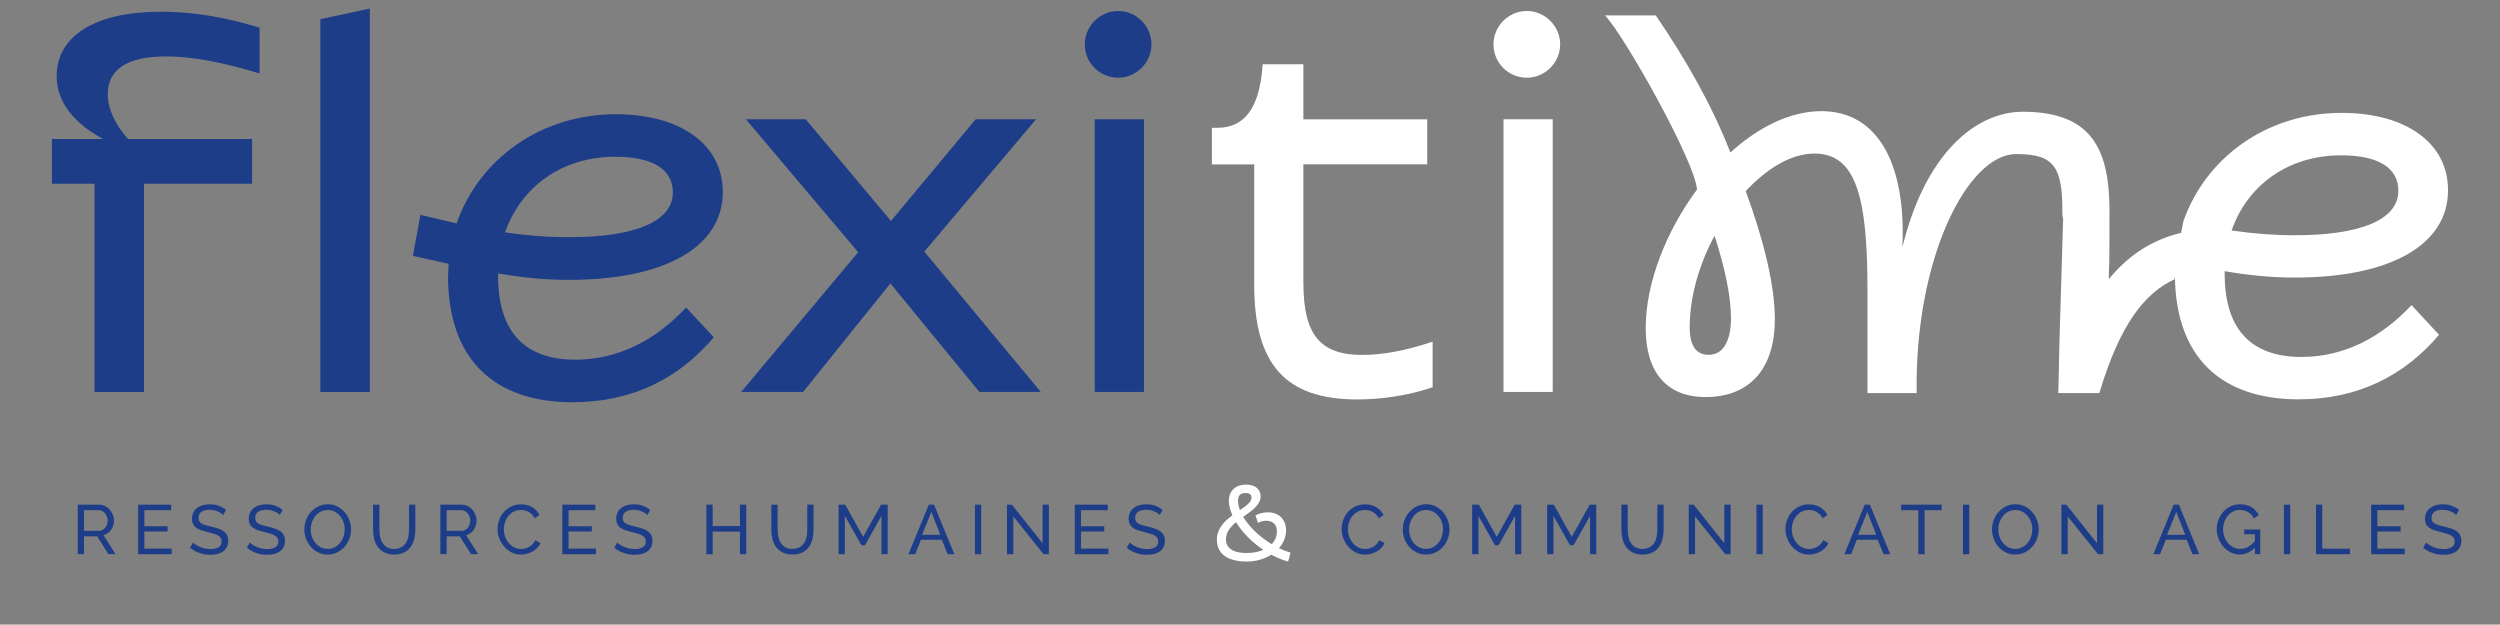<svg xmlns="http://www.w3.org/2000/svg" id="Calque_1" data-name="Calque 1" viewBox="0 0 436.35 109.02"><rect x="0" y="0" width="436.35" height="109.02" fill="#808080" stroke="none"/><g><g><path d="M420.91,53.26l4.8,5.17c-6.01,7.11-14.14,11.27-24.49,11.27-13.43,0-21.43-7.23-21.61-21.42l-.08.48c-5.2,2.39-9.52,7.85-13.11,19.84h-7.16c.1-5.87.29-12.99.49-18.84.13-3.81.25-7.69.35-11.55-.08-.29-.13-.58-.13-.89.06-8.26-1.43-10.43-8.06-10.43-8.56,0-17.75,18.38-17.37,41.71h-8.59v-18.05c0-15.99-1.94-23.75-9.24-23.75-4.07,0-8.32,2.59-12.01,6.56,3.23,8.78,5.08,16.54,5.08,22.36,0,8.69-4.43,13.58-12.1,13.58-6.84,0-10.44-4.43-10.44-12.01,0-7.95,3.6-17,8.96-24.21-.36-4.94-12.76-27.01-16.07-30.39h8.87c5.17,7.58,9.71,15.45,13.02,23.92,4.8-4.34,10.35-7.21,15.89-7.21,9.89,0,14.78,9.24,14.14,23.75,3.79-15.71,12.38-23.75,21.25-23.65,12.42.13,15.12,7.19,14.88,18.88-.02,1.14.06,6.18-.12,10.36,3.83-4.69,8.12-7.01,12.63-8.1l.39-2c3.88-11.09,14.51-18.94,27.63-18.94,11.37,0,18.57,5.36,18.57,13.49,0,9.61-10.16,15.25-26.7,15.25-4.16,0-7.95-.37-12.29-1.11v.46c0,9.98,4.9,14.51,13.4,14.51,7.48,0,13.95-3.42,19.22-9.05ZM389.5,40.23c3.79.55,7.39.83,11.09.83,11.37,0,18.02-2.68,18.02-7.76,0-4.07-3.6-6.19-9.98-6.19-9.24,0-16.36,5.18-19.13,13.12ZM302.12,55.46c0-3.7-1.02-8.59-2.86-14.32-2.68,4.99-4.34,10.63-4.34,15.99,0,3.23,1.11,4.8,3.33,4.8,2.4,0,3.88-2.22,3.88-6.47Z" fill="#fff"></path><g><path d="M260.67,7.74c0-3.14,2.59-5.82,5.82-5.82s5.82,2.68,5.82,5.82-2.59,5.82-5.82,5.82-5.82-2.59-5.82-5.82Z" fill="#fff"></path><path d="M227.49,49.47v-20.79h21.62v-7.85h-21.62v-9.61h-7.11l-.09,1.2c-.65,6.28-2.96,9.89-7.85,9.89h-.92v6.38h7.39v20.98c0,13.95,5.45,20.05,18.02,20.05,4.34,0,9.06-.74,13.12-2.13v-7.95c-4.71,1.57-8.78,2.31-12.29,2.31-7.3,0-10.26-3.51-10.26-12.47Z" fill="#fff"></path><rect x="262.42" y="20.82" width="8.59" height="47.59" fill="#fff"></rect></g></g><g><path d="M189.34,7.74c0-3.14,2.59-5.82,5.82-5.82s5.82,2.68,5.82,5.82-2.59,5.82-5.82,5.82-5.82-2.59-5.82-5.82Z" fill="#1e3d89"></path><polygon points="180.83 20.82 170.29 20.82 155.51 38.57 140.63 20.82 130.19 20.82 149.78 44.02 129.36 68.41 140.17 68.41 155.41 49.47 170.94 68.41 181.66 68.41 161.33 43.92 180.83 20.82" fill="#1e3d89"></polygon><rect x="191.08" y="20.82" width="8.59" height="47.59" fill="#1e3d89"></rect><path d="M16.5,32.07h-7.44v-7.81h8.92c-5.3-2.88-8.09-6.6-8.09-10.97,0-7.06,6.79-11.25,18.22-11.25,5.48,0,11.15.93,17.2,2.79v7.99c-6.41-1.95-11.81-2.97-16.27-2.97-6.79,0-10.23,2.23-10.23,6.6,0,2.51,1.21,5.21,3.53,7.81h21.66v7.81h-18.87v36.35h-8.64v-36.35ZM55.91,3.35l8.64-1.86v66.93h-8.64V3.35Z" fill="#1e3d89"></path><path d="M78.21,48.19l.09-2.14-6.23-1.39,1.3-7.16,6.32,1.49c3.9-11.15,14.59-19.05,27.79-19.05,11.43,0,18.68,5.39,18.68,13.57,0,9.67-10.22,15.34-26.86,15.34-4.18,0-7.99-.37-12.36-1.12v.46c0,10.04,4.93,14.59,13.48,14.59,7.53,0,14.04-3.44,19.33-9.11l4.83,5.2c-6.04,7.16-14.22,11.34-24.63,11.34-13.66,0-21.75-7.44-21.75-22.03ZM99.31,41.4c11.43,0,18.13-2.7,18.13-7.81,0-4.09-3.62-6.23-10.04-6.23-9.29,0-16.45,5.21-19.24,13.2,3.81.56,7.44.84,11.15.84Z" fill="#1e3d89"></path></g></g><g><g><path d="M13.57,96.73v-8.65h3.7c.38,0,.73.08,1.05.24.32.16.6.37.83.63.23.26.41.56.54.89.13.33.2.66.2,1.01,0,.3-.04.59-.13.87s-.21.53-.37.76-.35.42-.57.58c-.22.16-.47.28-.75.35l2.1,3.31h-1.24l-1.97-3.11h-2.29v3.11h-1.1ZM14.67,92.65h2.62c.23,0,.43-.05.62-.15.18-.1.34-.23.47-.4.13-.17.23-.36.3-.58.07-.22.11-.45.11-.68s-.04-.47-.13-.69c-.09-.22-.2-.41-.34-.57-.14-.17-.31-.3-.5-.39-.19-.09-.39-.14-.6-.14h-2.55v3.59Z" fill="#1e3d89"></path><path d="M29.98,95.76v.97h-5.87v-8.65h5.76v.97h-4.67v2.8h4.06v.91h-4.06v2.99h4.78Z" fill="#1e3d89"></path><path d="M38.95,89.89c-.1-.11-.23-.22-.39-.33-.16-.11-.35-.2-.55-.29-.2-.09-.42-.15-.66-.21s-.49-.08-.75-.08c-.67,0-1.17.13-1.48.38-.31.25-.47.6-.47,1.04,0,.24.04.43.13.58s.23.29.42.4.43.2.71.29.62.17,1.01.26c.45.1.85.21,1.21.34.36.13.67.28.93.47.26.19.45.41.58.68.13.27.2.6.2.99,0,.41-.08.77-.24,1.08-.16.3-.38.56-.66.76-.28.2-.61.35-.99.44-.38.09-.8.14-1.24.14-.67,0-1.3-.1-1.9-.31-.6-.21-1.14-.51-1.63-.91l.52-.93c.13.14.3.28.51.41.21.14.44.26.71.37s.55.2.85.27c.3.07.62.1.96.1.62,0,1.1-.11,1.44-.33s.51-.55.51-.99c0-.24-.05-.45-.16-.62-.11-.17-.27-.31-.48-.43-.21-.12-.47-.23-.79-.32s-.67-.19-1.07-.29c-.44-.11-.82-.22-1.16-.34s-.61-.27-.83-.44c-.22-.17-.39-.38-.51-.62-.11-.24-.17-.54-.17-.88,0-.41.08-.78.23-1.1s.37-.59.65-.8c.28-.22.6-.38.99-.49.38-.11.8-.16,1.24-.16.59,0,1.11.09,1.58.27.47.18.89.42,1.25.72l-.51.89Z" fill="#1e3d89"></path><path d="M48.85,89.89c-.1-.11-.23-.22-.39-.33-.16-.11-.35-.2-.55-.29-.2-.09-.42-.15-.66-.21s-.49-.08-.75-.08c-.67,0-1.17.13-1.48.38-.31.25-.47.6-.47,1.04,0,.24.04.43.13.58s.23.29.42.4.43.2.71.29.62.17,1.01.26c.45.1.85.21,1.21.34.36.13.67.28.93.47.26.19.45.41.58.68.13.27.2.6.2.99,0,.41-.08.77-.24,1.08-.16.3-.38.56-.66.76-.28.2-.61.35-.99.44-.38.09-.8.14-1.24.14-.67,0-1.3-.1-1.9-.31-.6-.21-1.14-.51-1.63-.91l.52-.93c.13.14.3.28.51.41.21.14.44.26.71.37s.55.2.85.27c.3.07.62.1.96.1.62,0,1.1-.11,1.44-.33s.51-.55.51-.99c0-.24-.05-.45-.16-.62-.11-.17-.27-.31-.48-.43-.21-.12-.47-.23-.79-.32s-.67-.19-1.07-.29c-.44-.11-.82-.22-1.16-.34s-.61-.27-.83-.44c-.22-.17-.39-.38-.51-.62-.11-.24-.17-.54-.17-.88,0-.41.08-.78.23-1.1.15-.32.37-.59.65-.8.28-.22.6-.38.99-.49.38-.11.8-.16,1.24-.16.59,0,1.11.09,1.58.27.47.18.89.42,1.25.72l-.51.89Z" fill="#1e3d89"></path><path d="M57.19,96.79c-.61,0-1.16-.12-1.66-.37-.5-.25-.93-.58-1.29-.99-.36-.41-.63-.88-.83-1.41-.2-.53-.29-1.07-.29-1.62s.1-1.13.31-1.66c.21-.53.49-1,.86-1.4.37-.41.8-.73,1.3-.97.5-.24,1.04-.36,1.63-.36s1.16.13,1.66.38c.5.26.92.59,1.28,1.01.36.41.63.88.83,1.41.2.52.29,1.06.29,1.6,0,.58-.1,1.13-.31,1.66-.21.53-.49.99-.85,1.4-.36.4-.79.72-1.29.96-.5.24-1.04.36-1.63.36ZM54.23,92.4c0,.44.07.86.21,1.27.14.41.34.77.6,1.09.26.32.57.57.94.76.37.19.77.28,1.22.28s.88-.1,1.24-.3c.37-.2.68-.46.93-.78.26-.32.45-.68.59-1.09.13-.41.2-.82.2-1.23,0-.44-.07-.86-.21-1.27-.14-.41-.35-.77-.61-1.08-.26-.31-.58-.56-.94-.75-.36-.19-.76-.28-1.2-.28-.46,0-.88.1-1.24.29-.37.2-.68.45-.93.77-.26.32-.45.68-.59,1.08-.14.41-.21.82-.21,1.24Z" fill="#1e3d89"></path><path d="M68.79,95.8c.5,0,.92-.1,1.26-.29.33-.2.6-.45.8-.76.2-.31.34-.67.42-1.07.08-.4.12-.81.12-1.22v-4.37h1.1v4.37c0,.59-.07,1.14-.2,1.66-.13.52-.35.99-.64,1.38s-.67.71-1.14.94-1.03.35-1.7.35-1.27-.12-1.74-.37c-.47-.24-.85-.57-1.14-.97-.29-.4-.5-.87-.62-1.39s-.19-1.06-.19-1.61v-4.37h1.1v4.37c0,.43.04.85.13,1.25.09.4.23.76.43,1.07.2.31.46.56.79.75s.74.29,1.24.29Z" fill="#1e3d89"></path><path d="M76.86,96.73v-8.65h3.7c.38,0,.73.08,1.05.24.32.16.6.37.83.63.23.26.41.56.54.89.13.33.2.66.2,1.01,0,.3-.04.59-.13.87s-.21.53-.37.76-.35.42-.57.58c-.22.16-.47.28-.75.35l2.1,3.31h-1.24l-1.97-3.11h-2.29v3.11h-1.1ZM77.96,92.65h2.62c.23,0,.43-.05.62-.15.18-.1.34-.23.47-.4.13-.17.23-.36.3-.58.07-.22.11-.45.11-.68s-.04-.47-.13-.69c-.09-.22-.2-.41-.34-.57-.14-.17-.31-.3-.5-.39-.19-.09-.39-.14-.6-.14h-2.55v3.59Z" fill="#1e3d89"></path><path d="M86.84,92.34c0-.52.09-1.04.27-1.55.18-.52.45-.98.8-1.39.35-.41.79-.74,1.3-.99.51-.25,1.09-.38,1.74-.38.77,0,1.43.17,1.99.52s.96.8,1.23,1.36l-.87.56c-.13-.28-.29-.51-.47-.69s-.38-.34-.6-.45c-.22-.11-.44-.2-.66-.24-.23-.05-.45-.07-.67-.07-.48,0-.9.1-1.27.3-.37.2-.68.46-.93.78s-.44.68-.57,1.08c-.13.4-.19.81-.19,1.21,0,.45.08.89.23,1.3.15.41.36.77.63,1.09.27.32.59.57.95.76.37.19.76.28,1.19.28.23,0,.46-.03.7-.09s.47-.15.69-.27c.22-.13.42-.28.62-.48.19-.19.35-.42.47-.69l.91.5c-.14.33-.33.61-.58.86-.25.25-.53.46-.84.63-.31.17-.64.3-.99.39-.35.09-.69.13-1.02.13-.59,0-1.14-.13-1.63-.39s-.92-.6-1.29-1.02c-.36-.42-.64-.89-.84-1.43-.2-.53-.3-1.07-.3-1.63Z" fill="#1e3d89"></path><path d="M104.02,95.76v.97h-5.87v-8.65h5.76v.97h-4.67v2.8h4.06v.91h-4.06v2.99h4.78Z" fill="#1e3d89"></path><path d="M112.99,89.89c-.1-.11-.23-.22-.39-.33-.16-.11-.35-.2-.55-.29-.2-.09-.42-.15-.66-.21s-.49-.08-.75-.08c-.67,0-1.17.13-1.48.38-.31.25-.47.6-.47,1.04,0,.24.04.43.13.58s.23.29.42.4.43.2.71.29.62.17,1.01.26c.45.1.85.21,1.21.34.36.13.67.28.93.47.26.19.45.41.58.68.13.27.2.6.2.99,0,.41-.08.77-.24,1.08-.16.3-.38.56-.66.76-.28.2-.61.35-.99.44-.38.09-.8.14-1.24.14-.67,0-1.3-.1-1.9-.31-.6-.21-1.14-.51-1.63-.91l.52-.93c.13.14.3.28.51.41.21.14.44.26.71.37s.55.2.85.27c.3.07.62.1.96.1.62,0,1.1-.11,1.44-.33s.51-.55.51-.99c0-.24-.05-.45-.16-.62-.11-.17-.27-.31-.48-.43-.21-.12-.47-.23-.79-.32s-.67-.19-1.07-.29c-.44-.11-.82-.22-1.16-.34s-.61-.27-.83-.44c-.22-.17-.39-.38-.51-.62-.11-.24-.17-.54-.17-.88,0-.41.08-.78.23-1.1s.37-.59.65-.8c.28-.22.6-.38.99-.49.38-.11.8-.16,1.24-.16.59,0,1.11.09,1.58.27.47.18.89.42,1.25.72l-.51.89Z" fill="#1e3d89"></path><path d="M130.25,88.08v8.65h-1.1v-3.94h-4.76v3.94h-1.1v-8.65h1.1v3.74h4.76v-3.74h1.1Z" fill="#1e3d89"></path><path d="M138.3,95.8c.5,0,.92-.1,1.26-.29.33-.2.6-.45.8-.76.2-.31.34-.67.42-1.07.08-.4.12-.81.12-1.22v-4.37h1.1v4.37c0,.59-.07,1.14-.2,1.66-.13.52-.35.99-.64,1.38s-.67.71-1.14.94-1.03.35-1.7.35-1.27-.12-1.74-.37c-.47-.24-.85-.57-1.14-.97-.29-.4-.5-.87-.62-1.39s-.19-1.06-.19-1.61v-4.37h1.1v4.37c0,.43.04.85.13,1.25.09.4.23.76.43,1.07.2.31.46.56.79.75s.74.29,1.24.29Z" fill="#1e3d89"></path><path d="M153.85,96.73v-6.69l-2.88,5.13h-.62l-2.89-5.13v6.69h-1.1v-8.65h1.16l3.13,5.62,3.14-5.62h1.15v8.65h-1.1Z" fill="#1e3d89"></path><path d="M158.56,96.73l3.56-8.65h.9l3.55,8.65h-1.17l-1.02-2.53h-3.63l-1.01,2.53h-1.17ZM162.56,89.34l-1.61,4h3.17l-1.56-4Z" fill="#1e3d89"></path><path d="M170.16,96.73v-8.64h1.1v8.64h-1.1Z" fill="#1e3d89"></path><path d="M176.86,90.12v6.61h-1.1v-8.65h.85l5.36,6.74v-6.73h1.1v8.64h-.93l-5.29-6.61Z" fill="#1e3d89"></path><path d="M193.46,95.76v.97h-5.87v-8.65h5.76v.97h-4.67v2.8h4.06v.91h-4.06v2.99h4.78Z" fill="#1e3d89"></path><path d="M202.43,89.89c-.1-.11-.23-.22-.39-.33-.16-.11-.35-.2-.55-.29-.2-.09-.42-.15-.66-.21s-.49-.08-.75-.08c-.67,0-1.17.13-1.48.38-.31.25-.47.6-.47,1.04,0,.24.04.43.13.58s.23.29.42.4.43.2.71.29.62.17,1.01.26c.45.1.85.21,1.21.34.36.13.67.28.93.47.26.19.45.41.58.68.13.27.2.6.2.99,0,.41-.08.77-.24,1.08-.16.3-.38.56-.66.76-.28.2-.61.35-.99.44-.38.09-.8.14-1.24.14-.67,0-1.3-.1-1.9-.31-.6-.21-1.14-.51-1.63-.91l.52-.93c.13.14.3.28.51.41.21.14.44.26.71.37s.55.2.85.27c.3.07.62.1.96.1.62,0,1.1-.11,1.44-.33s.51-.55.51-.99c0-.24-.05-.45-.16-.62-.11-.17-.27-.31-.48-.43-.21-.12-.47-.23-.79-.32s-.67-.19-1.07-.29c-.44-.11-.82-.22-1.16-.34s-.61-.27-.83-.44c-.22-.17-.39-.38-.51-.62-.11-.24-.17-.54-.17-.88,0-.41.08-.78.23-1.1s.37-.59.65-.8c.28-.22.6-.38.99-.49.38-.11.8-.16,1.24-.16.59,0,1.11.09,1.58.27.47.18.89.42,1.25.72l-.51.89Z" fill="#1e3d89"></path><path d="M234.16,92.34c0-.52.09-1.04.27-1.55.18-.52.45-.98.8-1.39s.79-.74,1.3-.99c.51-.25,1.09-.38,1.74-.38.77,0,1.43.17,1.99.52.55.35.96.8,1.23,1.36l-.86.56c-.13-.28-.29-.51-.47-.69s-.38-.34-.6-.45c-.21-.11-.44-.2-.66-.24-.23-.05-.45-.07-.67-.07-.48,0-.9.1-1.27.3-.37.2-.68.46-.93.78s-.44.68-.57,1.08c-.13.4-.19.81-.19,1.21,0,.45.07.89.23,1.3.15.41.36.77.63,1.09s.59.57.95.76c.37.19.76.28,1.19.28.23,0,.46-.03.7-.09.24-.06.47-.15.69-.27s.42-.28.62-.48c.19-.19.35-.42.47-.69l.91.5c-.14.33-.33.61-.58.86-.25.25-.53.46-.84.63-.31.17-.64.3-.99.39-.35.09-.69.13-1.02.13-.59,0-1.14-.13-1.63-.39-.5-.26-.92-.6-1.29-1.02s-.64-.89-.84-1.43c-.2-.53-.3-1.07-.3-1.63Z" fill="#1e3d89"></path><path d="M248.91,96.79c-.61,0-1.16-.12-1.66-.37-.5-.25-.93-.58-1.29-.99-.36-.41-.63-.88-.83-1.41-.2-.53-.29-1.07-.29-1.62s.1-1.13.31-1.66c.21-.53.49-1,.86-1.4.37-.41.8-.73,1.3-.97.5-.24,1.04-.36,1.63-.36s1.16.13,1.66.38c.5.26.92.59,1.28,1.01.36.41.63.88.83,1.41s.29,1.06.29,1.6c0,.58-.1,1.13-.31,1.66-.21.53-.49.99-.85,1.4-.36.4-.79.72-1.29.96-.5.24-1.04.36-1.63.36ZM245.94,92.4c0,.44.07.86.21,1.27.14.41.34.77.6,1.09.26.32.57.57.94.76.37.19.77.28,1.22.28s.88-.1,1.24-.3c.37-.2.68-.46.93-.78.26-.32.45-.68.59-1.09.13-.41.2-.82.2-1.23,0-.44-.07-.86-.21-1.27-.14-.41-.35-.77-.61-1.08-.26-.31-.58-.56-.94-.75-.36-.19-.76-.28-1.2-.28-.46,0-.88.1-1.24.29s-.68.45-.93.77c-.26.32-.45.68-.59,1.08s-.21.82-.21,1.24Z" fill="#1e3d89"></path><path d="M264.44,96.73v-6.69l-2.88,5.13h-.62l-2.89-5.13v6.69h-1.1v-8.65h1.16l3.13,5.62,3.14-5.62h1.14v8.65h-1.1Z" fill="#1e3d89"></path><path d="M277.53,96.73v-6.69l-2.88,5.13h-.62l-2.89-5.13v6.69h-1.1v-8.65h1.16l3.13,5.62,3.14-5.62h1.14v8.65h-1.1Z" fill="#1e3d89"></path><path d="M286.68,95.8c.5,0,.92-.1,1.25-.29s.6-.45.8-.76c.2-.31.34-.67.42-1.07.08-.4.12-.81.12-1.22v-4.37h1.1v4.37c0,.59-.07,1.14-.2,1.66-.13.52-.35.99-.64,1.38-.29.4-.67.71-1.14.94s-1.03.35-1.7.35-1.27-.12-1.74-.37c-.47-.24-.85-.57-1.14-.97-.29-.4-.5-.87-.62-1.39s-.19-1.06-.19-1.61v-4.37h1.1v4.37c0,.43.04.85.13,1.25.09.4.23.76.43,1.07.2.31.46.56.79.75.33.19.74.29,1.24.29Z" fill="#1e3d89"></path><path d="M295.85,90.12v6.61h-1.1v-8.65h.85l5.36,6.74v-6.73h1.1v8.64h-.93l-5.29-6.61Z" fill="#1e3d89"></path><path d="M306.57,96.73v-8.64h1.1v8.64h-1.1Z" fill="#1e3d89"></path><path d="M311.63,92.34c0-.52.09-1.04.27-1.55.18-.52.45-.98.8-1.39s.79-.74,1.3-.99c.51-.25,1.09-.38,1.74-.38.77,0,1.43.17,1.99.52.55.35.96.8,1.23,1.36l-.86.56c-.13-.28-.29-.51-.47-.69s-.38-.34-.6-.45c-.21-.11-.44-.2-.66-.24-.23-.05-.45-.07-.67-.07-.48,0-.9.1-1.27.3-.37.2-.68.46-.93.78s-.44.68-.57,1.08c-.13.4-.19.81-.19,1.21,0,.45.07.89.23,1.3.15.41.36.77.63,1.09s.59.57.95.76c.37.19.76.28,1.19.28.23,0,.46-.03.7-.09.24-.06.47-.15.69-.27s.42-.28.62-.48c.19-.19.35-.42.47-.69l.91.5c-.14.33-.33.61-.58.86-.25.25-.53.46-.84.63-.31.17-.64.3-.99.39-.35.09-.69.13-1.02.13-.59,0-1.14-.13-1.63-.39-.5-.26-.92-.6-1.29-1.02s-.64-.89-.84-1.43c-.2-.53-.3-1.07-.3-1.63Z" fill="#1e3d89"></path><path d="M321.91,96.73l3.56-8.65h.9l3.55,8.65h-1.17l-1.02-2.53h-3.63l-1.01,2.53h-1.17ZM325.92,89.34l-1.61,4h3.17l-1.56-4Z" fill="#1e3d89"></path><path d="M338.91,89.05h-2.99v7.68h-1.1v-7.68h-2.99v-.97h7.07v.97Z" fill="#1e3d89"></path><path d="M342.61,96.73v-8.64h1.1v8.64h-1.1Z" fill="#1e3d89"></path><path d="M351.75,96.79c-.61,0-1.16-.12-1.66-.37-.5-.25-.93-.58-1.29-.99-.36-.41-.63-.88-.83-1.41-.2-.53-.29-1.07-.29-1.62s.1-1.13.31-1.66c.21-.53.49-1,.86-1.4.37-.41.8-.73,1.3-.97.5-.24,1.04-.36,1.63-.36s1.16.13,1.66.38c.5.26.92.59,1.28,1.01.36.41.63.88.83,1.41s.29,1.06.29,1.6c0,.58-.1,1.13-.31,1.66-.21.53-.49.99-.85,1.4-.36.4-.79.72-1.29.96-.5.24-1.04.36-1.63.36ZM348.79,92.4c0,.44.07.86.21,1.27.14.41.34.77.6,1.09.26.32.57.57.94.76.37.19.77.28,1.22.28s.88-.1,1.24-.3c.37-.2.68-.46.93-.78.26-.32.45-.68.59-1.09.13-.41.2-.82.2-1.23,0-.44-.07-.86-.21-1.27-.14-.41-.35-.77-.61-1.08-.26-.31-.58-.56-.94-.75-.36-.19-.76-.28-1.2-.28-.46,0-.88.1-1.24.29s-.68.45-.93.77c-.26.32-.45.68-.59,1.08s-.21.82-.21,1.24Z" fill="#1e3d89"></path><path d="M360.9,90.12v6.61h-1.1v-8.65h.85l5.36,6.74v-6.73h1.1v8.64h-.93l-5.29-6.61Z" fill="#1e3d89"></path><path d="M375.84,96.73l3.56-8.65h.9l3.55,8.65h-1.17l-1.02-2.53h-3.63l-1.01,2.53h-1.17ZM379.85,89.34l-1.61,4h3.17l-1.56-4Z" fill="#1e3d89"></path><path d="M393.57,95.56c-.76.82-1.64,1.23-2.63,1.23-.58,0-1.11-.13-1.6-.38-.49-.25-.92-.58-1.27-.99-.36-.41-.64-.88-.85-1.41-.21-.53-.31-1.07-.31-1.63s.1-1.14.3-1.66c.2-.52.48-.99.84-1.39.36-.4.78-.72,1.28-.96s1.03-.35,1.61-.35c.84,0,1.53.17,2.07.52.54.35.95.8,1.24,1.36l-.84.59c-.26-.5-.6-.88-1.04-1.12-.43-.24-.91-.37-1.45-.37-.44,0-.84.1-1.19.29-.36.19-.66.44-.91.76-.25.31-.45.67-.59,1.08-.14.41-.21.84-.21,1.27,0,.46.08.9.23,1.31.15.41.37.77.63,1.08s.59.56.95.74c.37.18.76.27,1.19.27.94,0,1.79-.45,2.55-1.37v-1.19h-1.86v-.83h2.79v4.31h-.93v-1.17Z" fill="#1e3d89"></path><path d="M398.63,96.73v-8.64h1.1v8.64h-1.1Z" fill="#1e3d89"></path><path d="M404.23,96.73v-8.65h1.1v7.68h4.83v.97h-5.92Z" fill="#1e3d89"></path><path d="M419.73,95.76v.97h-5.87v-8.65h5.76v.97h-4.67v2.8h4.06v.91h-4.06v2.99h4.78Z" fill="#1e3d89"></path><path d="M428.7,89.89c-.1-.11-.23-.22-.39-.33-.16-.11-.35-.2-.55-.29-.2-.09-.42-.15-.66-.21-.24-.05-.49-.08-.75-.08-.67,0-1.17.13-1.48.38-.31.25-.47.6-.47,1.04,0,.24.04.43.13.58s.23.29.42.4.43.2.71.29.62.17,1.01.26c.45.1.85.21,1.21.34.36.13.67.28.93.47.26.19.45.41.59.68.13.27.2.6.2.99,0,.41-.08.77-.24,1.08-.16.3-.38.56-.66.76-.28.2-.61.35-.99.44-.38.09-.8.14-1.24.14-.67,0-1.3-.1-1.9-.31-.6-.21-1.14-.51-1.63-.91l.52-.93c.13.14.3.28.51.41.21.14.44.26.71.37s.55.2.85.27c.3.07.62.1.96.1.62,0,1.1-.11,1.44-.33.34-.22.51-.55.51-.99,0-.24-.05-.45-.16-.62s-.27-.31-.48-.43-.47-.23-.79-.32c-.31-.09-.67-.19-1.07-.29-.44-.11-.82-.22-1.16-.34-.33-.12-.61-.27-.84-.44-.22-.17-.39-.38-.51-.62-.11-.24-.17-.54-.17-.88,0-.41.08-.78.23-1.1s.37-.59.65-.8.6-.38.99-.49c.38-.11.8-.16,1.24-.16.59,0,1.11.09,1.58.27.47.18.89.42,1.26.72l-.51.89Z" fill="#1e3d89"></path></g><path d="M212.39,94.2c0-1.92,1.31-3.23,2.72-4.26-.41-.88-.63-1.77-.63-2.56,0-1.71,1.21-2.8,3.02-2.8,1.58,0,2.53.83,2.53,2.05,0,1.49-1.53,2.51-3.04,3.58,1.04,1.75,2.85,3.5,4.98,4.77.58-.59.9-1.36.9-2.27,0-1.22-.78-1.82-1.85-1.82-.53,0-1.02.15-1.46.37l-.42-1.31c.59-.33,1.32-.53,2.12-.53,1.99,0,3.21,1.27,3.21,3.17,0,1.14-.46,2.21-1.24,3.08.66.33,1.34.59,2.02.79l-.42,1.55c-1-.28-2-.68-2.94-1.2-1.17.76-2.67,1.2-4.28,1.2-3.36,0-5.21-1.35-5.21-3.8ZM217.6,96.52c1.09,0,2.07-.18,2.9-.55-1.99-1.33-3.69-3.08-4.77-4.83-.98.83-1.75,1.75-1.75,2.99,0,1.51,1.19,2.4,3.62,2.4ZM216.42,89.03c1.12-.76,2.02-1.42,2.02-2.17,0-.52-.36-.81-1.05-.81-.9,0-1.31.46-1.31,1.33,0,.52.12,1.09.34,1.66Z" fill="#fff"></path></g></svg>